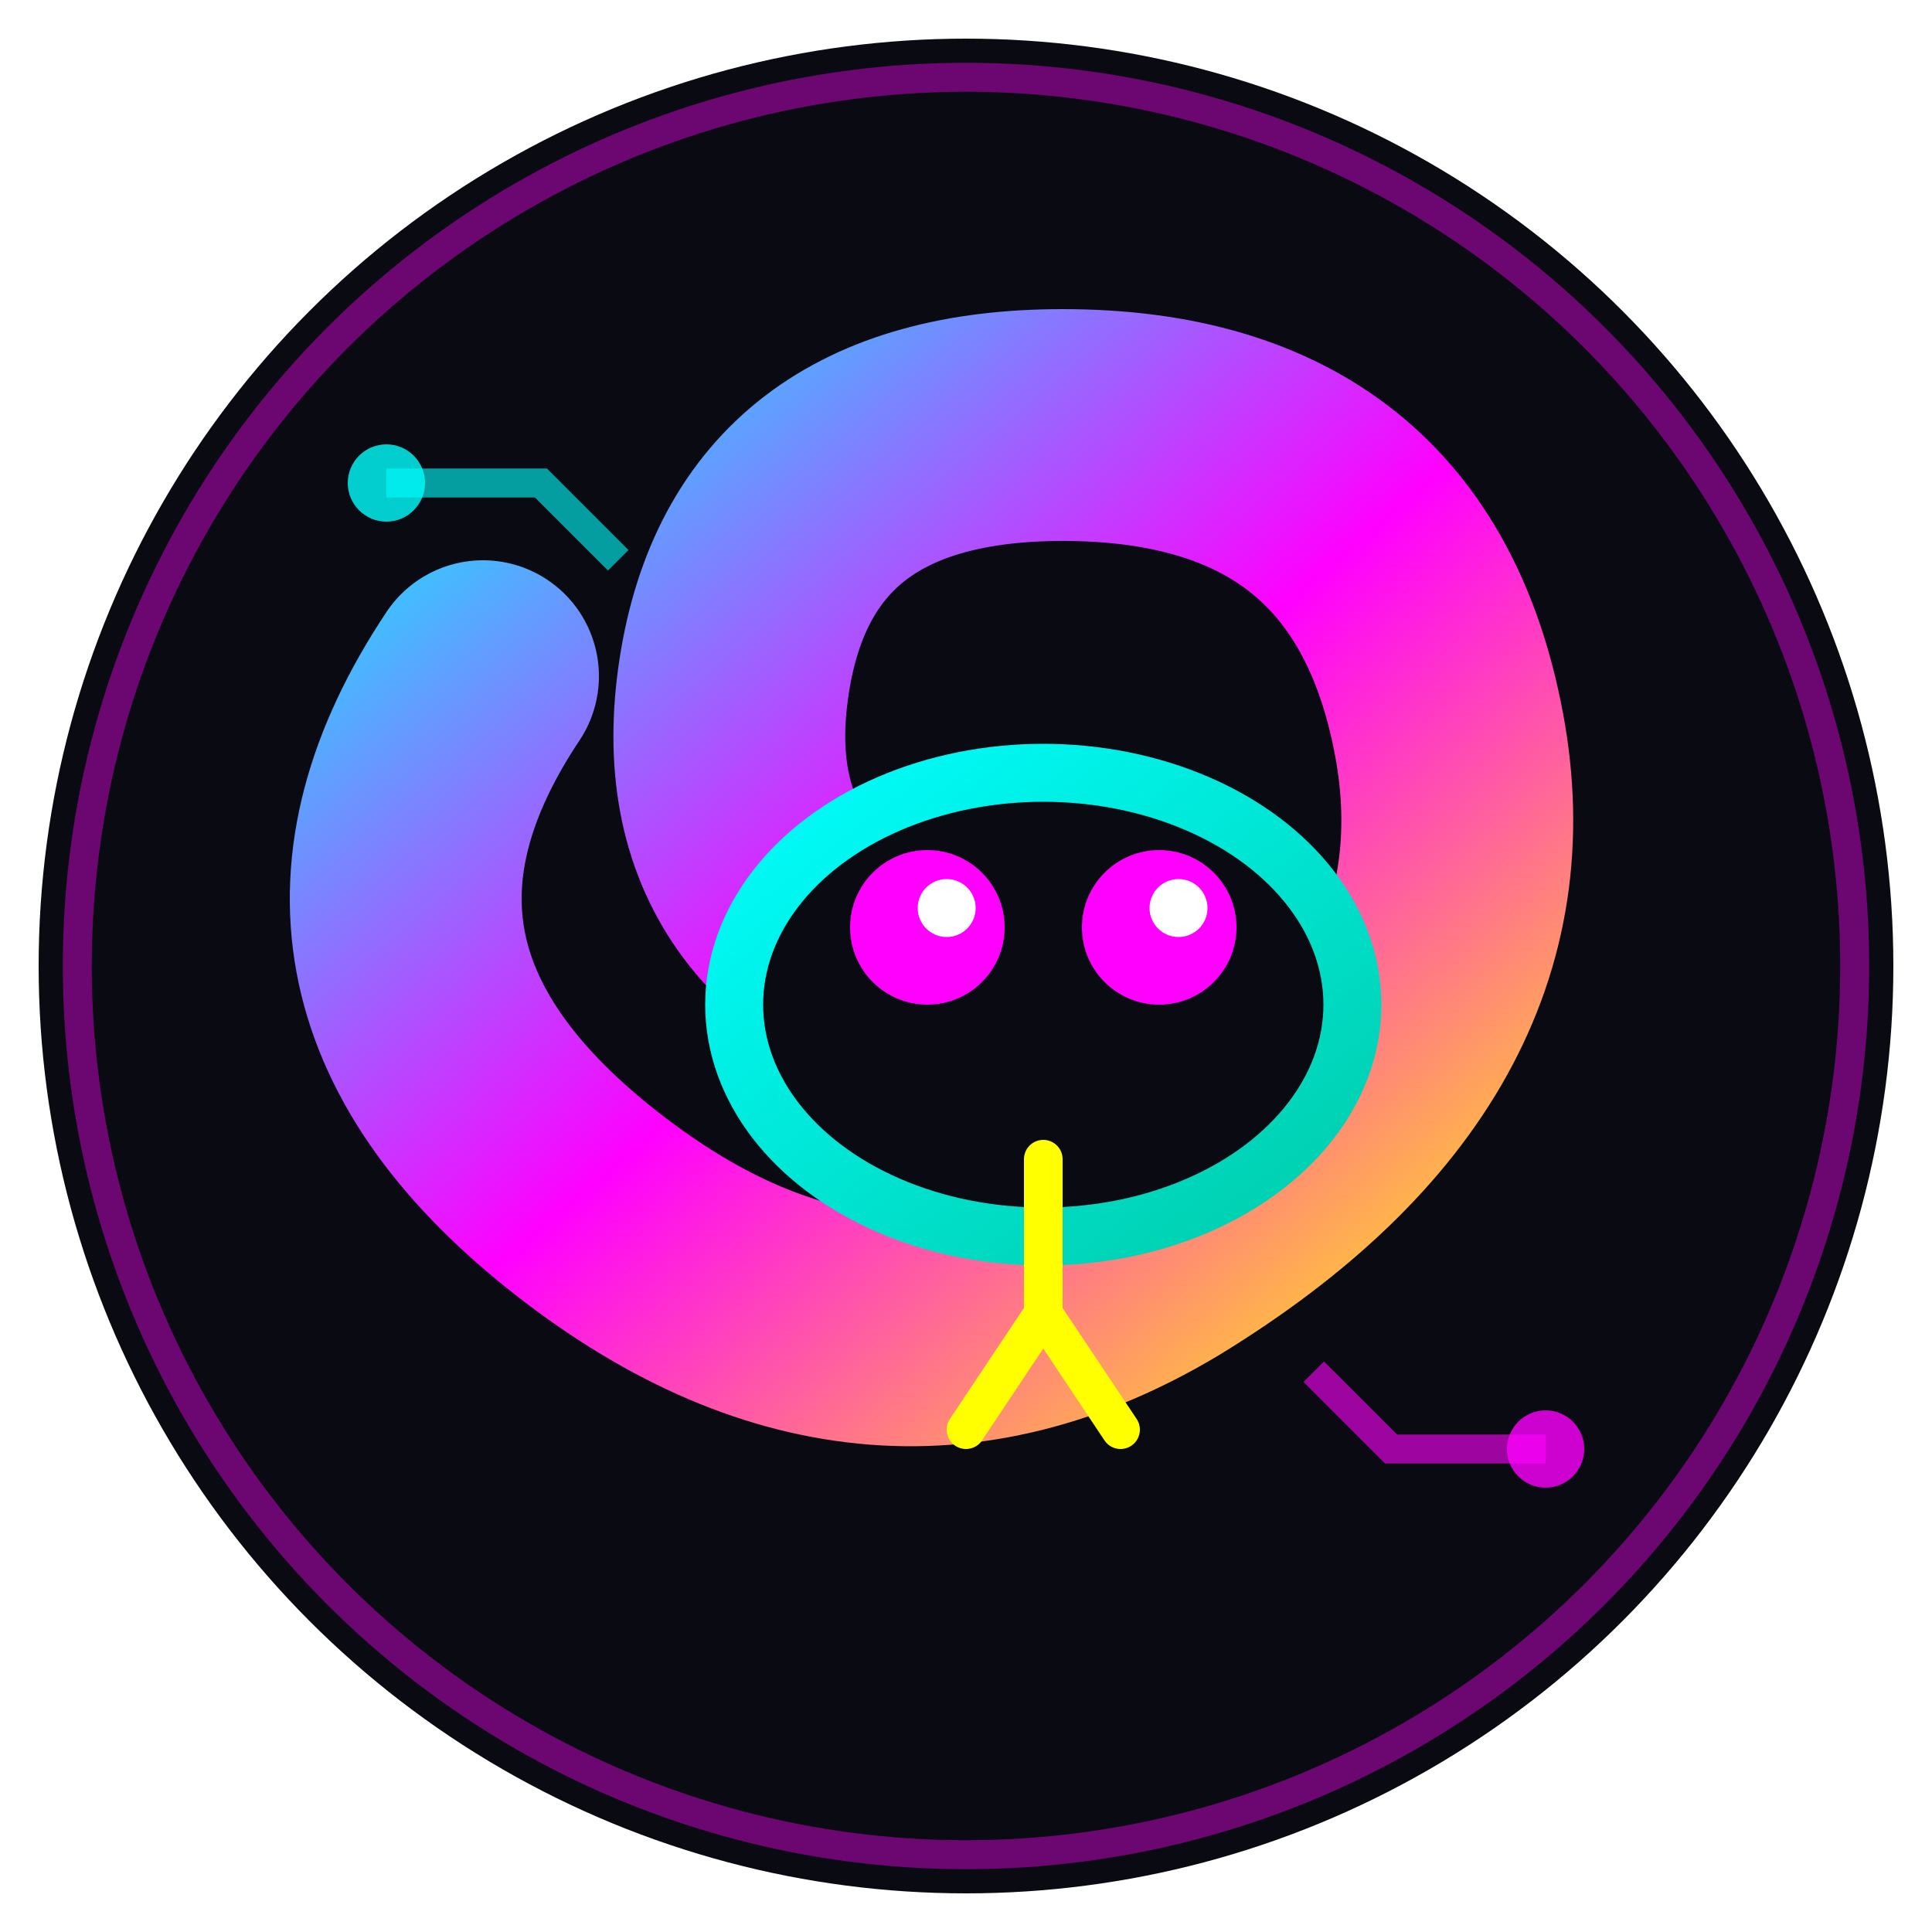 <svg xmlns="http://www.w3.org/2000/svg" viewBox="0 0 100 100">
  <defs>
    <!-- Cyberpunk neon gradients -->
    <linearGradient id="neonCyan" x1="0%" y1="0%" x2="100%" y2="100%">
      <stop offset="0%" stop-color="#00ffff"/>
      <stop offset="100%" stop-color="#00ccaa"/>
    </linearGradient>
    <linearGradient id="neonPink" x1="0%" y1="0%" x2="100%" y2="100%">
      <stop offset="0%" stop-color="#ff00ff"/>
      <stop offset="100%" stop-color="#ff0066"/>
    </linearGradient>
    <linearGradient id="bodyGrad" x1="0%" y1="0%" x2="100%" y2="100%">
      <stop offset="0%" stop-color="#00ffff"/>
      <stop offset="50%" stop-color="#ff00ff"/>
      <stop offset="100%" stop-color="#ffff00"/>
    </linearGradient>
    <!-- Glow filters -->
    <filter id="glowCyan" x="-50%" y="-50%" width="200%" height="200%">
      <feGaussianBlur in="SourceGraphic" stdDeviation="2" result="blur"/>
      <feFlood flood-color="#00ffff" flood-opacity="0.8"/>
      <feComposite in2="blur" operator="in"/>
      <feMerge>
        <feMergeNode/>
        <feMergeNode in="SourceGraphic"/>
      </feMerge>
    </filter>
    <filter id="glowPink" x="-50%" y="-50%" width="200%" height="200%">
      <feGaussianBlur in="SourceGraphic" stdDeviation="3" result="blur"/>
      <feFlood flood-color="#ff00ff" flood-opacity="0.9"/>
      <feComposite in2="blur" operator="in"/>
      <feMerge>
        <feMergeNode/>
        <feMergeNode in="SourceGraphic"/>
      </feMerge>
    </filter>
    <filter id="glowYellow" x="-50%" y="-50%" width="200%" height="200%">
      <feGaussianBlur in="SourceGraphic" stdDeviation="2" result="blur"/>
      <feFlood flood-color="#ffff00" flood-opacity="0.8"/>
      <feComposite in2="blur" operator="in"/>
      <feMerge>
        <feMergeNode/>
        <feMergeNode in="SourceGraphic"/>
      </feMerge>
    </filter>
  </defs>
  
  <!-- Dark background circle -->
  <circle cx="50" cy="50" r="48" fill="#0a0a12"/>
  <circle cx="50" cy="50" r="46" fill="none" stroke="#ff00ff" stroke-width="1.5" opacity="0.4"/>
  
  <!-- Snake body - coiled S shape -->
  <path 
    d="M25,35 Q15,50 30,62 Q45,74 60,65 Q78,54 75,38 Q72,22 55,22 Q40,22 38,35 Q36,48 50,52"
    fill="none" 
    stroke="url(#bodyGrad)" 
    stroke-width="12" 
    stroke-linecap="round"
    filter="url(#glowCyan)"
  />
  
  <!-- Snake head -->
  <ellipse cx="54" cy="52" rx="16" ry="12" fill="#0a0a12" stroke="url(#neonCyan)" stroke-width="3" filter="url(#glowCyan)"/>
  
  <!-- Eyes - glowing pink -->
  <circle cx="48" cy="48" r="4" fill="#ff00ff" filter="url(#glowPink)"/>
  <circle cx="60" cy="48" r="4" fill="#ff00ff" filter="url(#glowPink)"/>
  
  <!-- Eye highlights -->
  <circle cx="49" cy="47" r="1.5" fill="#ffffff"/>
  <circle cx="61" cy="47" r="1.5" fill="#ffffff"/>
  
  <!-- Forked tongue -->
  <path d="M54,60 L54,68 L50,74 M54,68 L58,74" fill="none" stroke="#ffff00" stroke-width="2" stroke-linecap="round" filter="url(#glowYellow)"/>
  
  <!-- Accent details - cyber circuit lines -->
  <path d="M20,25 L28,25 L32,29" fill="none" stroke="#00ffff" stroke-width="1.5" opacity="0.6"/>
  <path d="M80,75 L72,75 L68,71" fill="none" stroke="#ff00ff" stroke-width="1.5" opacity="0.6"/>
  <circle cx="20" cy="25" r="2" fill="#00ffff" opacity="0.8"/>
  <circle cx="80" cy="75" r="2" fill="#ff00ff" opacity="0.8"/>
</svg>
